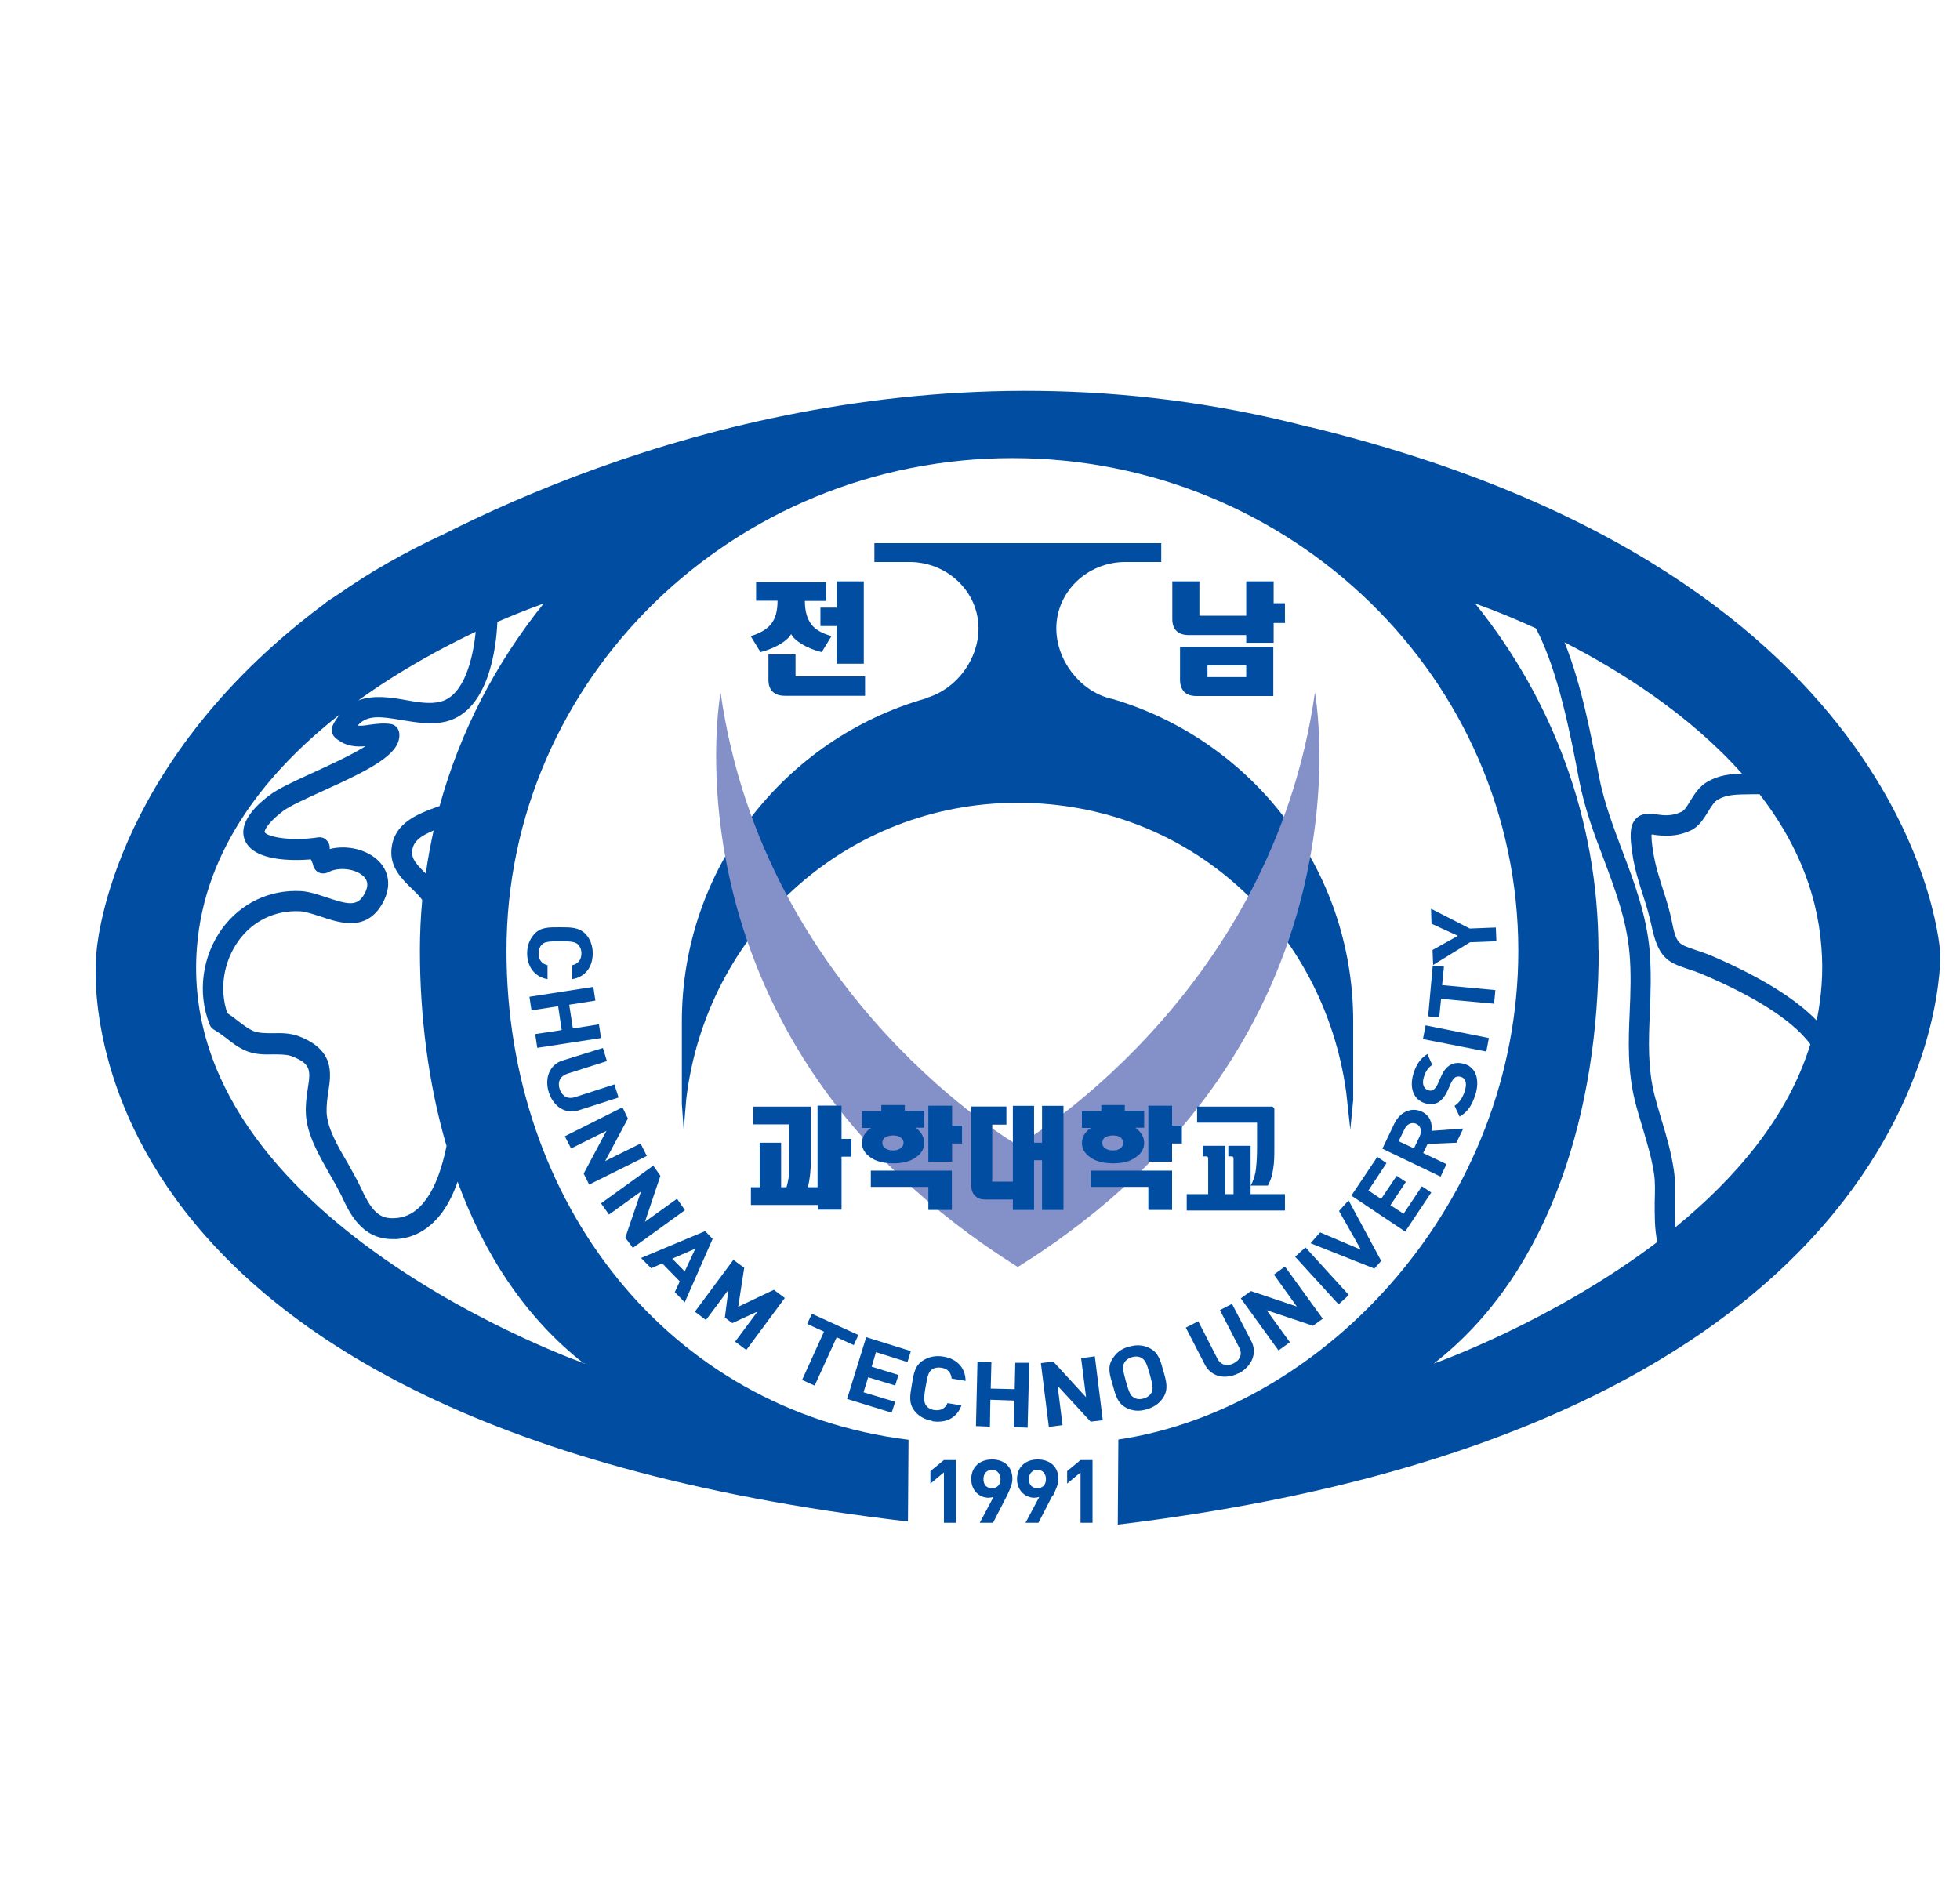 <svg width="33" height="32" viewBox="0 0 17 16" fill="none" xmlns="http://www.w3.org/2000/svg">
<path fill-rule="evenodd" clip-rule="evenodd" d="M9.646 5.823C9.646 5.823 9.639 5.819 9.637 5.819C9.366 5.754 9.162 5.485 9.162 5.209C9.162 4.891 9.431 4.633 9.762 4.633H10.072V4.47H7.584V4.633H7.887C8.218 4.633 8.487 4.891 8.487 5.209C8.487 5.476 8.299 5.732 8.043 5.81C8.037 5.81 8.03 5.817 8.023 5.819C6.806 6.169 5.914 7.289 5.914 8.62V9.335L5.93 9.559L5.952 9.295C6.123 7.845 7.333 6.722 8.826 6.722C10.318 6.722 11.479 7.814 11.676 9.23L11.712 9.557L11.737 9.299V8.618C11.737 7.291 10.852 6.173 9.641 5.819L9.646 5.823Z" fill="#014DA2"/>
<path fill-rule="evenodd" clip-rule="evenodd" d="M16.829 8.031C16.829 8.031 16.665 4.754 11.365 3.463C11.358 3.463 11.349 3.461 11.342 3.459C8.122 2.623 5.296 3.662 3.85 4.391C3.507 4.55 3.205 4.723 2.934 4.913C2.864 4.958 2.828 4.983 2.828 4.983L2.824 4.989C2.824 4.989 2.804 5.005 2.792 5.012C0.917 6.419 0.836 8.031 0.836 8.031C0.836 8.031 0.338 12.08 7.875 12.957L7.88 12.248C5.8 11.991 4.393 10.191 4.393 8.006C4.393 5.646 6.358 3.732 8.781 3.732C11.204 3.732 13.169 5.646 13.169 8.006C13.169 10.182 11.499 11.977 9.7 12.246L9.695 12.984C16.961 12.107 16.829 8.033 16.829 8.033V8.031ZM4.126 5.238C4.104 5.458 4.03 5.794 3.819 5.845C3.729 5.868 3.624 5.85 3.514 5.83C3.386 5.807 3.238 5.785 3.108 5.834C3.467 5.574 3.835 5.377 4.126 5.238ZM5.072 11.587C5.072 11.587 1.524 10.344 1.708 7.977C1.775 7.109 2.331 6.439 2.945 5.957C2.925 5.984 2.904 6.013 2.887 6.049C2.869 6.085 2.878 6.13 2.907 6.157C2.996 6.235 3.088 6.238 3.171 6.231C3.046 6.309 2.842 6.403 2.723 6.457C2.557 6.533 2.414 6.598 2.337 6.657C2.266 6.71 2.053 6.879 2.125 7.049C2.203 7.23 2.539 7.226 2.696 7.213C2.698 7.219 2.703 7.226 2.705 7.233C2.709 7.242 2.714 7.253 2.714 7.255C2.718 7.284 2.736 7.311 2.761 7.325C2.788 7.338 2.819 7.338 2.846 7.325C2.936 7.275 3.091 7.293 3.158 7.365C3.171 7.381 3.216 7.425 3.153 7.526C3.095 7.62 3.017 7.605 2.837 7.544C2.763 7.52 2.687 7.493 2.613 7.488C2.34 7.473 2.091 7.591 1.927 7.813C1.753 8.053 1.71 8.371 1.818 8.645C1.824 8.665 1.84 8.681 1.858 8.692C1.891 8.71 1.925 8.737 1.959 8.761C2.01 8.802 2.062 8.842 2.127 8.871C2.207 8.907 2.293 8.907 2.369 8.905C2.427 8.905 2.481 8.905 2.523 8.918C2.703 8.985 2.694 9.046 2.669 9.205C2.66 9.268 2.649 9.339 2.653 9.42C2.662 9.602 2.768 9.783 2.86 9.945C2.898 10.009 2.934 10.075 2.963 10.133C3.032 10.283 3.138 10.507 3.404 10.507C3.415 10.507 3.429 10.507 3.44 10.507C3.599 10.496 3.734 10.415 3.839 10.27C3.891 10.198 3.935 10.108 3.969 10.009C4.198 10.635 4.556 11.191 5.069 11.59L5.072 11.587ZM3.693 7.336C3.615 7.26 3.568 7.208 3.575 7.143C3.581 7.056 3.651 7.009 3.761 6.962C3.734 7.085 3.711 7.208 3.693 7.336ZM3.81 6.751C3.624 6.818 3.415 6.894 3.395 7.127C3.382 7.284 3.489 7.387 3.575 7.47C3.604 7.497 3.631 7.524 3.653 7.553C3.658 7.558 3.66 7.562 3.662 7.567C3.649 7.71 3.642 7.856 3.642 8.001C3.642 8.573 3.714 9.156 3.873 9.7C3.835 9.886 3.779 10.048 3.696 10.162C3.622 10.265 3.534 10.319 3.429 10.325C3.281 10.337 3.218 10.252 3.126 10.054C3.097 9.992 3.057 9.922 3.017 9.85C2.929 9.7 2.839 9.546 2.833 9.409C2.831 9.346 2.839 9.286 2.848 9.227C2.873 9.066 2.902 8.864 2.586 8.745C2.512 8.719 2.436 8.719 2.367 8.721C2.304 8.721 2.246 8.721 2.199 8.703C2.154 8.683 2.111 8.651 2.066 8.616C2.035 8.591 2.004 8.568 1.972 8.548C1.9 8.338 1.939 8.098 2.071 7.916C2.196 7.744 2.391 7.652 2.602 7.663C2.651 7.665 2.714 7.688 2.779 7.708C2.943 7.764 3.167 7.838 3.306 7.614C3.393 7.475 3.386 7.336 3.29 7.233C3.189 7.127 3.01 7.085 2.86 7.123C2.86 7.118 2.86 7.114 2.86 7.112C2.86 7.085 2.848 7.06 2.828 7.042C2.808 7.024 2.781 7.018 2.757 7.022C2.51 7.06 2.306 7.013 2.295 6.975C2.295 6.975 2.293 6.919 2.452 6.796C2.51 6.751 2.658 6.684 2.801 6.619C3.227 6.426 3.483 6.294 3.463 6.117C3.458 6.076 3.427 6.043 3.386 6.038C3.319 6.029 3.259 6.038 3.205 6.045C3.162 6.052 3.129 6.056 3.102 6.052C3.185 5.957 3.301 5.973 3.487 6.005C3.61 6.025 3.738 6.047 3.866 6.018C4.242 5.926 4.305 5.37 4.314 5.153C4.556 5.048 4.715 4.994 4.715 4.994C4.301 5.509 3.989 6.105 3.812 6.753L3.81 6.751ZM15.755 8.609C15.572 8.421 15.276 8.237 14.863 8.057C14.796 8.028 14.74 8.01 14.695 7.995C14.556 7.948 14.539 7.943 14.5 7.748C14.482 7.656 14.453 7.564 14.424 7.475C14.39 7.367 14.355 7.257 14.339 7.148C14.325 7.065 14.323 7.02 14.325 6.997C14.335 6.997 14.344 6.997 14.35 7C14.422 7.009 14.534 7.022 14.664 6.962C14.738 6.928 14.778 6.858 14.816 6.798C14.843 6.753 14.868 6.713 14.899 6.695C14.98 6.648 15.063 6.65 15.186 6.648H15.209C15.229 6.648 15.244 6.648 15.262 6.648C15.552 7.022 15.76 7.464 15.798 7.975C15.816 8.196 15.798 8.407 15.758 8.607L15.755 8.609ZM15.11 6.471C15.007 6.471 14.906 6.482 14.805 6.542C14.736 6.583 14.695 6.65 14.659 6.708C14.635 6.749 14.61 6.789 14.585 6.8C14.5 6.84 14.431 6.832 14.37 6.823C14.31 6.814 14.243 6.807 14.191 6.858C14.133 6.917 14.135 7.015 14.16 7.174C14.178 7.298 14.216 7.416 14.252 7.529C14.281 7.616 14.305 7.701 14.323 7.782C14.382 8.066 14.462 8.105 14.637 8.163C14.68 8.176 14.731 8.194 14.792 8.221C15.146 8.373 15.529 8.582 15.702 8.817C15.507 9.454 15.047 9.983 14.532 10.404C14.527 10.346 14.527 10.274 14.527 10.187C14.527 10.092 14.532 9.994 14.518 9.909C14.496 9.759 14.456 9.62 14.415 9.485C14.393 9.413 14.373 9.342 14.352 9.265C14.29 9.021 14.299 8.788 14.31 8.542C14.317 8.369 14.323 8.192 14.308 8.001C14.278 7.685 14.173 7.408 14.072 7.141C13.994 6.932 13.911 6.717 13.866 6.48C13.803 6.15 13.718 5.697 13.57 5.33C14.045 5.574 14.648 5.951 15.108 6.468L15.11 6.471ZM13.864 8.001C13.864 6.867 13.465 5.825 12.795 4.994C12.795 4.994 13.008 5.065 13.322 5.209C13.514 5.574 13.622 6.132 13.696 6.522C13.743 6.769 13.826 6.991 13.909 7.208C14.009 7.477 14.106 7.73 14.133 8.022C14.149 8.201 14.142 8.373 14.135 8.539C14.124 8.788 14.115 9.044 14.182 9.315C14.202 9.393 14.225 9.467 14.247 9.541C14.287 9.676 14.325 9.801 14.346 9.938C14.357 10.007 14.355 10.095 14.352 10.184C14.352 10.294 14.35 10.422 14.375 10.532C13.456 11.229 12.436 11.587 12.436 11.587C13.465 10.787 13.866 9.362 13.866 8.001H13.864Z" fill="#014DA2"/>
<path d="M8.187 12.968V12.531L8.07 12.628V12.52L8.187 12.424H8.292V12.968H8.187Z" fill="#014DA2"/>
<path d="M8.734 12.733L8.613 12.968H8.498L8.617 12.744C8.604 12.748 8.588 12.751 8.574 12.751C8.496 12.751 8.424 12.69 8.424 12.589C8.424 12.482 8.501 12.419 8.604 12.419C8.707 12.419 8.781 12.479 8.781 12.587C8.781 12.636 8.758 12.681 8.734 12.733ZM8.604 12.509C8.561 12.509 8.53 12.538 8.53 12.589C8.53 12.641 8.559 12.668 8.604 12.668C8.648 12.668 8.678 12.639 8.678 12.589C8.678 12.54 8.646 12.509 8.604 12.509Z" fill="#014DA2"/>
<path d="M9.128 12.733L9.007 12.968H8.895L9.014 12.744C9 12.748 8.985 12.751 8.971 12.751C8.895 12.751 8.821 12.69 8.821 12.589C8.821 12.482 8.897 12.419 9 12.419C9.103 12.419 9.18 12.479 9.18 12.587C9.18 12.636 9.157 12.681 9.133 12.733H9.128ZM8.998 12.509C8.956 12.509 8.924 12.538 8.924 12.589C8.924 12.641 8.953 12.668 8.998 12.668C9.043 12.668 9.072 12.639 9.072 12.589C9.072 12.54 9.041 12.509 8.998 12.509Z" fill="#014DA2"/>
<path d="M9.372 12.968V12.531L9.256 12.628V12.52L9.372 12.424H9.476V12.968H9.372Z" fill="#014DA2"/>
<path fill-rule="evenodd" clip-rule="evenodd" d="M6.25 5.765C6.25 5.765 5.69 8.784 8.828 10.749V9.693C8.828 9.693 6.625 8.42 6.25 5.765ZM11.405 5.765C11.031 8.42 8.828 9.693 8.828 9.693V10.749C11.966 8.786 11.405 5.765 11.405 5.765Z" fill="#8490C8"/>
<path fill-rule="evenodd" clip-rule="evenodd" d="M10.809 5.099V4.801H11.047V4.991H11.145V5.162H11.047V5.334H10.809V5.267H10.312C10.265 5.267 10.229 5.256 10.204 5.231C10.179 5.206 10.168 5.173 10.168 5.128V4.801H10.403V5.099H10.809ZM10.379 5.796C10.332 5.796 10.296 5.785 10.271 5.76C10.249 5.735 10.235 5.702 10.235 5.657V5.37H11.044V5.796H10.379ZM10.473 5.632H10.809V5.531H10.473V5.632Z" fill="#014DA2"/>
<path fill-rule="evenodd" clip-rule="evenodd" d="M7.167 4.971H6.981C6.981 5.059 7.001 5.128 7.039 5.177C7.075 5.222 7.131 5.253 7.212 5.276L7.127 5.415C7.062 5.399 7.006 5.377 6.954 5.345C6.907 5.316 6.876 5.287 6.862 5.258C6.849 5.285 6.815 5.316 6.768 5.345C6.714 5.377 6.658 5.399 6.596 5.415L6.511 5.276C6.589 5.253 6.647 5.22 6.685 5.175C6.726 5.126 6.744 5.059 6.744 4.969H6.558V4.808H7.165V4.969L7.167 4.971ZM7.492 5.516H7.257V5.189H7.116V5.029H7.257V4.801H7.492V5.516ZM7.503 5.623V5.794H6.809C6.762 5.794 6.726 5.782 6.701 5.758C6.676 5.733 6.665 5.699 6.665 5.655V5.435H6.9V5.626H7.506L7.503 5.623Z" fill="#014DA2"/>
<path fill-rule="evenodd" clip-rule="evenodd" d="M10.901 9.497H10.383V9.358H11.024C11.037 9.358 11.037 9.355 11.046 9.367C11.056 9.378 11.053 9.376 11.053 9.387V9.718C11.053 9.779 11.053 9.844 11.042 9.904C11.035 9.949 11.024 9.992 11.002 10.032L10.997 10.043H10.847L10.861 10.017C10.878 9.978 10.89 9.936 10.894 9.893C10.901 9.83 10.903 9.768 10.903 9.705V9.499L10.901 9.497ZM10.845 10.117H11.145V10.259H10.293V10.117H10.479V9.815C10.479 9.815 10.479 9.799 10.475 9.795C10.475 9.792 10.47 9.79 10.466 9.79H10.432V9.698H10.627V10.117H10.699V9.815C10.699 9.815 10.699 9.799 10.695 9.795C10.695 9.792 10.69 9.79 10.688 9.79H10.654V9.698H10.847V10.117H10.845Z" fill="#014DA2"/>
<path fill-rule="evenodd" clip-rule="evenodd" d="M7.299 9.351V9.638H7.385V9.792H7.299V10.252H7.093V10.211H6.513V10.057H6.589V9.671H6.775V10.057H6.822C6.829 10.032 6.835 10.005 6.84 9.976C6.844 9.949 6.844 9.922 6.844 9.891V9.512H6.533V9.358H7.033V9.819C7.033 9.871 7.03 9.913 7.026 9.952C7.021 9.992 7.015 10.028 7.006 10.057H7.091V9.349H7.297L7.299 9.351Z" fill="#014DA2"/>
<path fill-rule="evenodd" clip-rule="evenodd" d="M7.642 9.344H7.848V9.395H8.016V9.541H7.94C7.96 9.554 7.976 9.57 7.99 9.59C8.007 9.615 8.016 9.644 8.016 9.673C8.016 9.72 7.994 9.763 7.949 9.794C7.9 9.832 7.833 9.85 7.747 9.85C7.662 9.85 7.593 9.832 7.544 9.794C7.499 9.761 7.476 9.72 7.476 9.673C7.476 9.646 7.485 9.617 7.501 9.595C7.514 9.575 7.532 9.557 7.555 9.543H7.476V9.398H7.644V9.346L7.642 9.344ZM7.676 9.626C7.66 9.637 7.653 9.653 7.653 9.673C7.653 9.691 7.66 9.705 7.676 9.718C7.694 9.731 7.716 9.738 7.745 9.738C7.774 9.738 7.797 9.731 7.812 9.718C7.828 9.705 7.837 9.691 7.837 9.673C7.837 9.653 7.83 9.64 7.812 9.626C7.797 9.613 7.774 9.608 7.745 9.608C7.716 9.608 7.694 9.615 7.676 9.626ZM8.258 9.523H8.344V9.678H8.258V9.835H8.052V9.35H8.258V9.523ZM8.258 10.254H8.052V10.054H7.553V9.913H8.256V10.254H8.258Z" fill="#014DA2"/>
<path fill-rule="evenodd" clip-rule="evenodd" d="M8.606 9.514V10.009H8.785V9.351H8.969V9.671H9.038V9.351H9.224V10.254H9.038V9.823H8.969V10.254H8.785V10.164H8.55C8.509 10.164 8.478 10.155 8.456 10.13C8.433 10.108 8.424 10.077 8.424 10.036V9.357H8.729V9.514H8.606Z" fill="#014DA2"/>
<path fill-rule="evenodd" clip-rule="evenodd" d="M9.549 9.344H9.756V9.395H9.924V9.541H9.847C9.868 9.554 9.883 9.57 9.897 9.59C9.915 9.615 9.924 9.644 9.924 9.673C9.924 9.72 9.901 9.763 9.856 9.794C9.807 9.832 9.74 9.85 9.655 9.85C9.57 9.85 9.5 9.832 9.451 9.794C9.406 9.761 9.384 9.72 9.384 9.673C9.384 9.646 9.393 9.617 9.408 9.595C9.422 9.575 9.44 9.557 9.462 9.543H9.384V9.398H9.552V9.346L9.549 9.344ZM9.583 9.626C9.567 9.637 9.561 9.653 9.561 9.673C9.561 9.691 9.567 9.705 9.583 9.718C9.601 9.731 9.623 9.738 9.652 9.738C9.682 9.738 9.704 9.731 9.72 9.718C9.735 9.705 9.742 9.691 9.742 9.673C9.742 9.653 9.735 9.64 9.72 9.626C9.704 9.613 9.682 9.608 9.652 9.608C9.623 9.608 9.601 9.615 9.583 9.626ZM10.166 9.523H10.251V9.678H10.166V9.835H9.96V9.35H10.166V9.523ZM10.166 10.254H9.96V10.054H9.462V9.913H10.166V10.254Z" fill="#014DA2"/>
<path d="M4.572 8.028C4.572 7.961 4.594 7.907 4.633 7.862C4.689 7.8 4.758 7.802 4.857 7.802C4.955 7.802 5.022 7.802 5.081 7.862C5.119 7.905 5.141 7.961 5.141 8.028C5.141 8.142 5.081 8.232 4.964 8.252V8.131C5.009 8.12 5.043 8.089 5.043 8.028C5.043 7.995 5.031 7.97 5.014 7.952C4.991 7.93 4.964 7.923 4.857 7.923C4.749 7.923 4.722 7.93 4.7 7.952C4.682 7.97 4.671 7.997 4.671 8.028C4.671 8.089 4.704 8.12 4.749 8.131V8.252C4.633 8.232 4.572 8.14 4.572 8.026V8.028Z" fill="#014DA2"/>
<path d="M4.639 8.729L4.872 8.694L4.841 8.487L4.61 8.523L4.592 8.405L5.146 8.319L5.164 8.438L4.937 8.474L4.969 8.68L5.195 8.644L5.213 8.763L4.66 8.848L4.642 8.729H4.639Z" fill="#014DA2"/>
<path d="M4.76 9.234C4.722 9.113 4.765 8.994 4.879 8.958L5.229 8.849L5.264 8.963L4.919 9.073C4.859 9.093 4.834 9.144 4.854 9.205C4.875 9.268 4.924 9.295 4.984 9.277L5.329 9.165L5.365 9.279L5.016 9.391C4.904 9.427 4.798 9.355 4.76 9.234Z" fill="#014DA2"/>
<path d="M5.063 9.938L5.26 9.568L4.953 9.721L4.899 9.615L5.399 9.364L5.446 9.461L5.249 9.83L5.556 9.678L5.61 9.786L5.11 10.034L5.063 9.94V9.938Z" fill="#014DA2"/>
<path d="M5.424 10.493L5.56 10.094L5.282 10.294L5.213 10.197L5.666 9.87L5.728 9.958L5.594 10.357L5.872 10.157L5.941 10.256L5.489 10.583L5.426 10.498L5.424 10.493Z" fill="#014DA2"/>
<path d="M5.852 10.969L5.896 10.874L5.744 10.718L5.648 10.76L5.56 10.671L6.116 10.438L6.181 10.505L5.939 11.056L5.852 10.966V10.969ZM6.031 10.59L5.831 10.677L5.939 10.787L6.031 10.59Z" fill="#014DA2"/>
<path d="M6.376 11.397L6.571 11.135L6.352 11.236L6.287 11.188L6.318 10.947L6.123 11.209L6.027 11.137L6.361 10.687L6.455 10.756L6.403 11.094L6.712 10.947L6.807 11.018L6.473 11.469L6.376 11.397Z" fill="#014DA2"/>
<path d="M7.257 11.359L7.066 11.778L6.957 11.729L7.147 11.31L7.001 11.243L7.042 11.155L7.445 11.339L7.405 11.427L7.257 11.359Z" fill="#014DA2"/>
<path d="M7.347 11.894L7.513 11.358L7.9 11.479L7.871 11.574L7.598 11.488L7.56 11.614L7.793 11.686L7.764 11.777L7.53 11.706L7.49 11.836L7.764 11.919L7.734 12.013L7.347 11.894Z" fill="#014DA2"/>
<path d="M8.086 12.084C8.019 12.073 7.967 12.042 7.932 11.997C7.88 11.932 7.893 11.863 7.909 11.768C7.925 11.674 7.934 11.605 8.006 11.56C8.055 11.529 8.113 11.515 8.18 11.526C8.295 11.544 8.373 11.618 8.375 11.737L8.254 11.717C8.25 11.672 8.225 11.632 8.165 11.623C8.133 11.618 8.104 11.623 8.084 11.638C8.057 11.656 8.046 11.683 8.028 11.789C8.01 11.894 8.014 11.923 8.032 11.95C8.046 11.97 8.071 11.986 8.104 11.99C8.165 11.999 8.2 11.972 8.218 11.93L8.339 11.95C8.299 12.062 8.2 12.105 8.086 12.087V12.084Z" fill="#014DA2"/>
<path d="M8.792 12.14L8.799 11.908L8.59 11.901L8.586 12.134L8.465 12.129L8.478 11.571L8.599 11.576L8.593 11.804L8.801 11.809L8.806 11.58H8.927L8.913 12.143L8.792 12.138V12.14Z" fill="#014DA2"/>
<path d="M9.458 12.089L9.173 11.78L9.216 12.121L9.097 12.136L9.028 11.583L9.135 11.569L9.42 11.879L9.377 11.54L9.496 11.524L9.565 12.078L9.458 12.091V12.089Z" fill="#014DA2"/>
<path d="M10.09 11.881C10.058 11.93 10.014 11.964 9.946 11.984C9.879 12.004 9.821 11.998 9.769 11.971C9.693 11.932 9.677 11.865 9.651 11.773C9.624 11.681 9.603 11.614 9.651 11.543C9.682 11.493 9.727 11.457 9.794 11.44C9.861 11.421 9.917 11.426 9.971 11.453C10.047 11.491 10.065 11.558 10.09 11.65C10.117 11.742 10.135 11.809 10.09 11.881ZM9.902 11.538C9.879 11.525 9.85 11.522 9.819 11.531C9.787 11.54 9.763 11.558 9.751 11.581C9.736 11.61 9.736 11.637 9.765 11.74C9.794 11.843 9.807 11.867 9.837 11.883C9.859 11.897 9.888 11.899 9.919 11.89C9.951 11.881 9.973 11.863 9.987 11.841C10.002 11.812 10.002 11.785 9.973 11.681C9.944 11.578 9.931 11.556 9.902 11.538Z" fill="#014DA2"/>
<path d="M10.744 11.67C10.632 11.728 10.509 11.704 10.453 11.601L10.285 11.275L10.393 11.22L10.558 11.542C10.588 11.601 10.643 11.614 10.7 11.585C10.758 11.556 10.778 11.502 10.747 11.446L10.581 11.123L10.686 11.069L10.854 11.394C10.908 11.5 10.854 11.614 10.744 11.672V11.67Z" fill="#014DA2"/>
<path d="M11.385 11.258L10.986 11.124L11.188 11.402L11.089 11.473L10.762 11.021L10.85 10.958L11.248 11.092L11.049 10.815L11.145 10.745L11.473 11.198L11.385 11.261V11.258Z" fill="#014DA2"/>
<path d="M11.609 11.072L11.233 10.66L11.323 10.579L11.699 10.992L11.612 11.072H11.609Z" fill="#014DA2"/>
<path d="M11.981 10.695L11.921 10.763L11.367 10.543L11.45 10.449L11.804 10.599L11.614 10.263L11.697 10.171L11.979 10.695H11.981Z" fill="#014DA2"/>
<path d="M12.188 10.442L11.721 10.13L11.946 9.794L12.026 9.848L11.869 10.085L11.979 10.159L12.114 9.958L12.194 10.011L12.06 10.213L12.174 10.287L12.333 10.049L12.414 10.103L12.19 10.439L12.188 10.442Z" fill="#014DA2"/>
<path d="M12.636 9.671L12.382 9.682L12.344 9.761L12.546 9.857L12.495 9.965L11.99 9.723L12.093 9.507C12.147 9.395 12.25 9.362 12.333 9.402C12.405 9.436 12.425 9.505 12.416 9.568L12.692 9.548L12.631 9.673L12.636 9.671ZM12.181 9.555L12.131 9.658L12.264 9.72L12.313 9.617C12.335 9.57 12.324 9.525 12.284 9.507C12.246 9.49 12.203 9.507 12.181 9.555Z" fill="#014DA2"/>
<path d="M12.797 9.252C12.77 9.342 12.732 9.402 12.66 9.445L12.616 9.351C12.66 9.324 12.687 9.277 12.705 9.223C12.725 9.156 12.714 9.113 12.672 9.1C12.654 9.095 12.636 9.095 12.622 9.104C12.609 9.113 12.6 9.124 12.586 9.151L12.555 9.221C12.533 9.268 12.506 9.301 12.477 9.319C12.443 9.339 12.403 9.342 12.358 9.328C12.264 9.299 12.221 9.2 12.259 9.073C12.284 8.992 12.32 8.94 12.38 8.902L12.423 8.996C12.38 9.023 12.36 9.066 12.349 9.104C12.331 9.165 12.351 9.205 12.389 9.216C12.403 9.221 12.418 9.221 12.432 9.212C12.445 9.203 12.459 9.187 12.47 9.162L12.499 9.097C12.521 9.046 12.546 9.017 12.575 8.999C12.611 8.976 12.656 8.974 12.703 8.988C12.806 9.019 12.835 9.131 12.797 9.254V9.252Z" fill="#014DA2"/>
<path d="M12.891 8.88L12.342 8.772L12.365 8.653L12.914 8.763L12.891 8.882V8.88Z" fill="#014DA2"/>
<path d="M12.51 8.304L12.97 8.347L12.959 8.465L12.499 8.423L12.483 8.584L12.387 8.575L12.427 8.134L12.524 8.143L12.508 8.304H12.51Z" fill="#014DA2"/>
<path d="M12.746 7.813L12.974 7.804L12.979 7.923L12.75 7.932L12.43 8.129L12.425 7.999L12.645 7.876L12.416 7.771L12.412 7.641L12.748 7.813H12.746Z" fill="#014DA2"/>
</svg>
